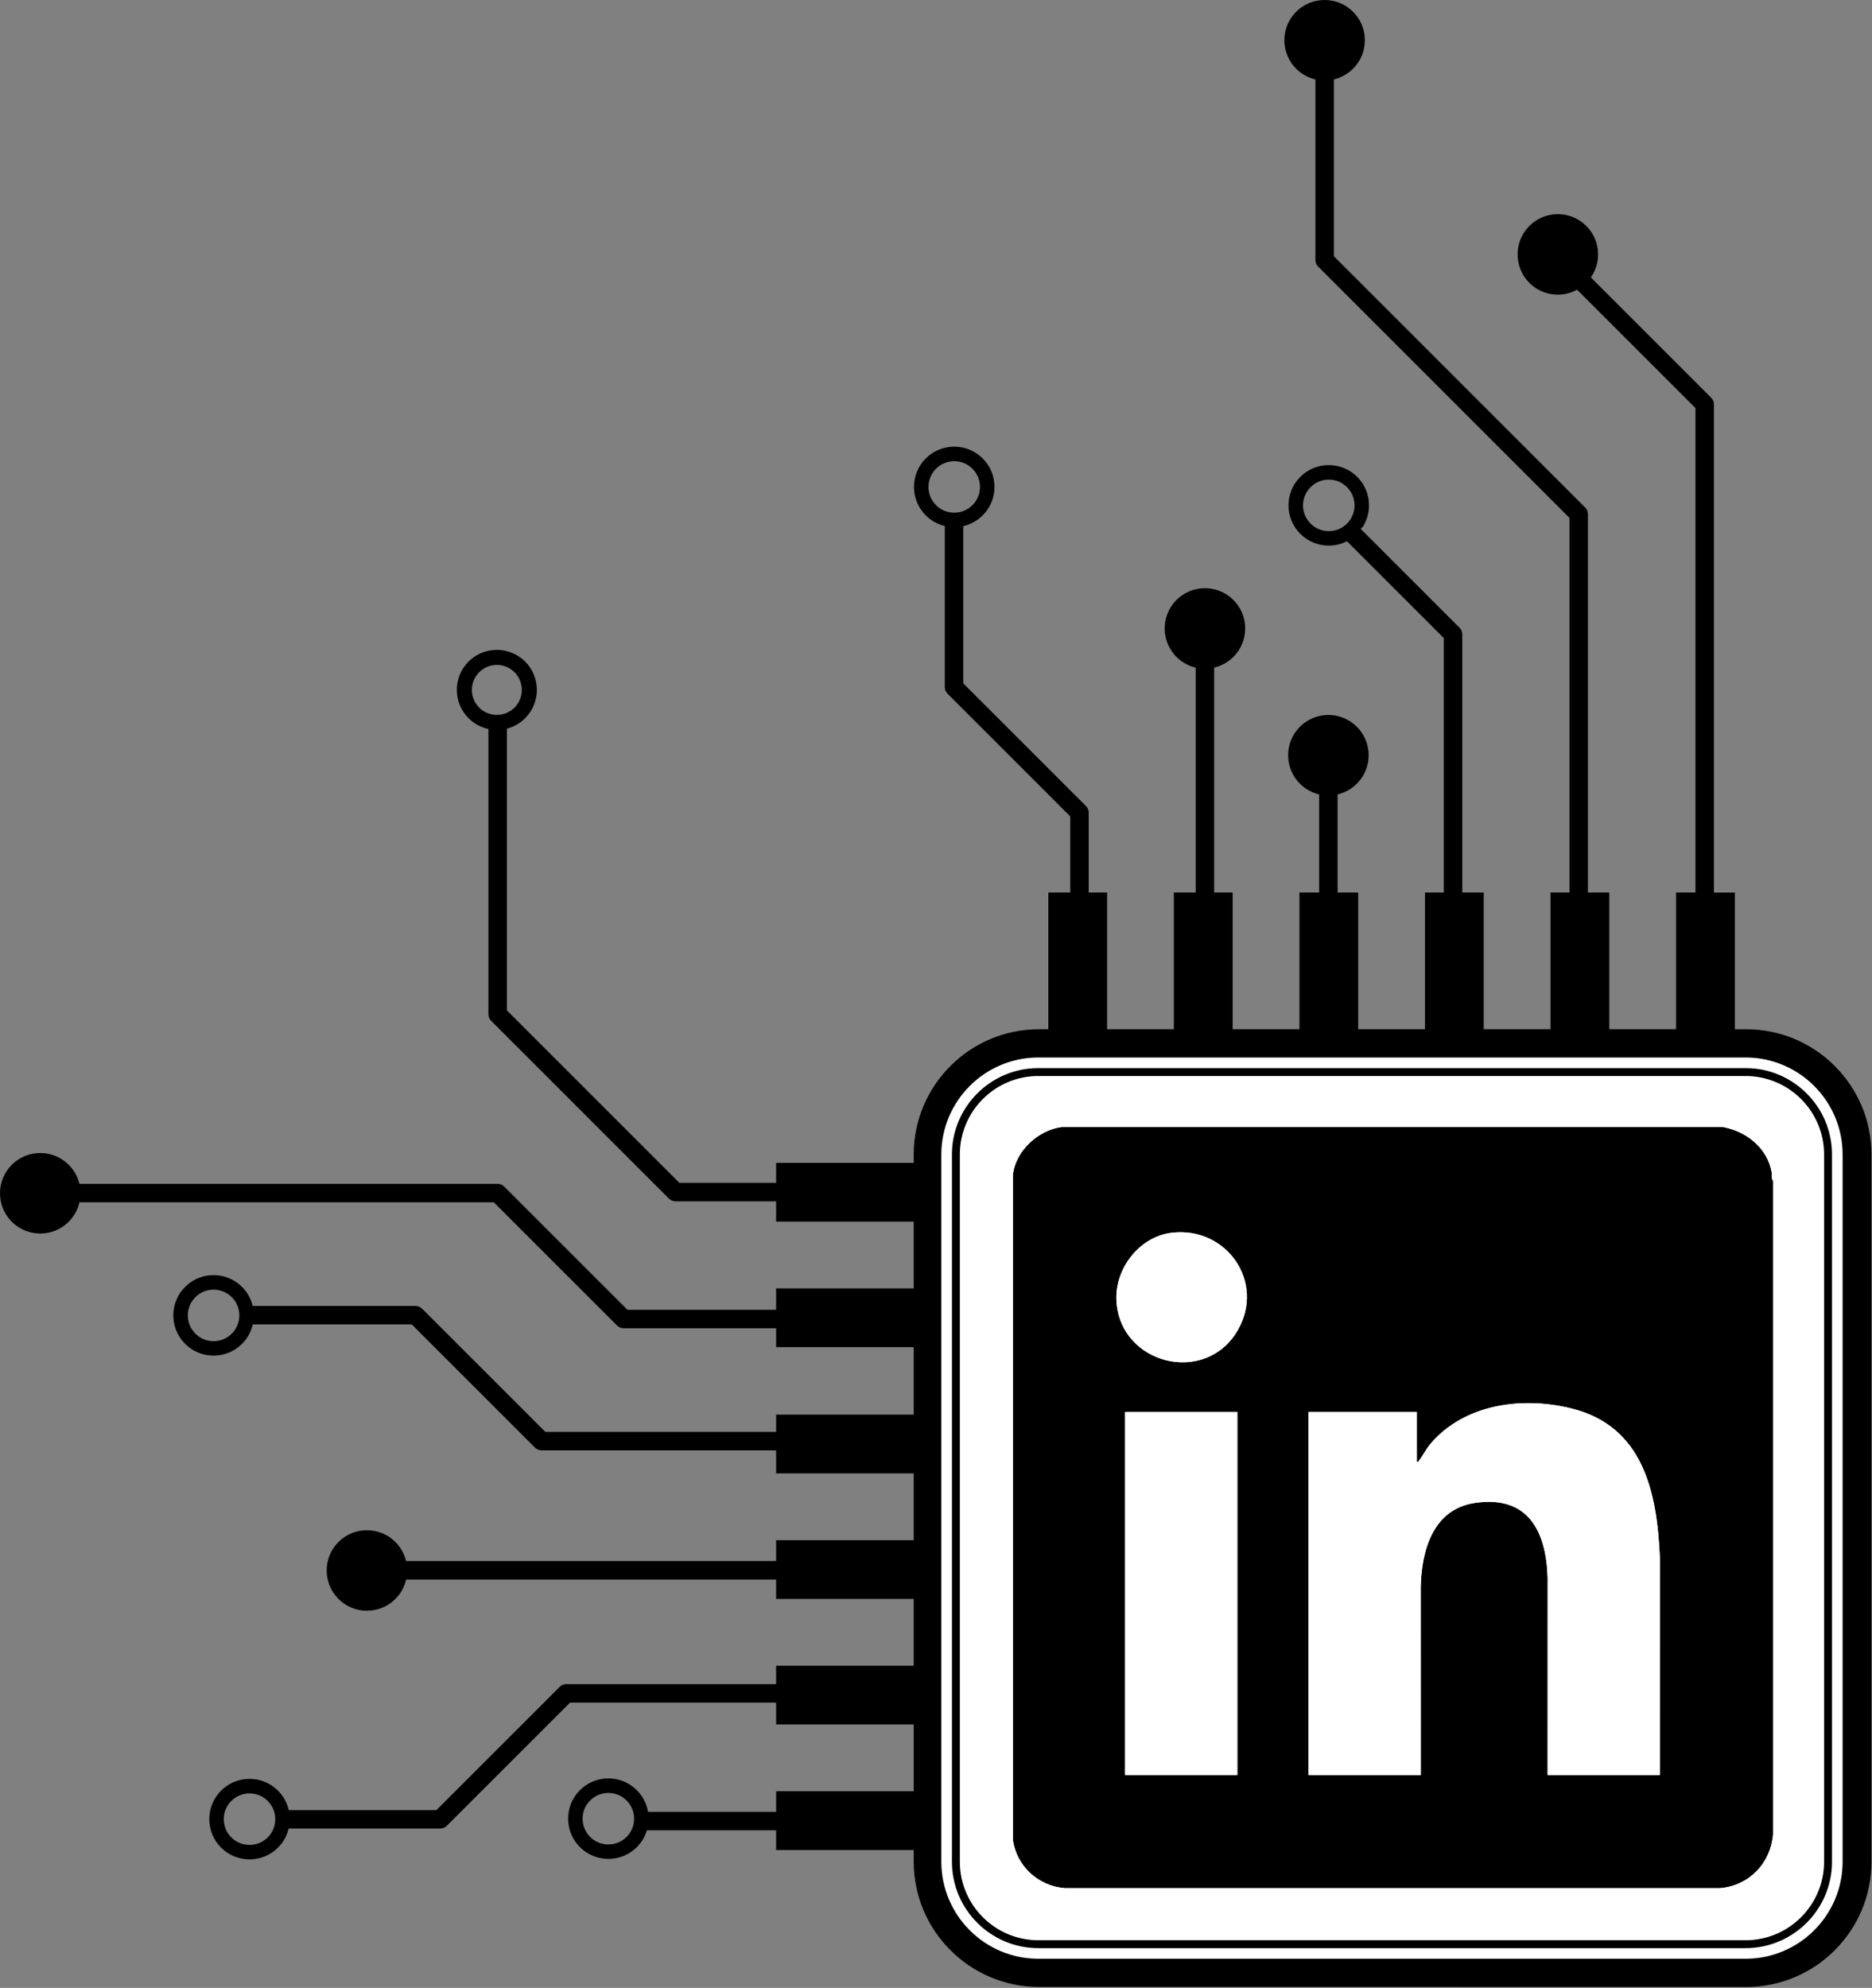 <svg width="226" height="240" viewBox="0 0 226 240" fill="none" xmlns="http://www.w3.org/2000/svg">
<rect x="0" y="0" width="226" height="240" fill="#808080" stroke="none"/>
<path d="M210.816 239.891C219.154 239.891 225.937 233.108 225.937 224.77V223.685V140.789V139.384C225.937 131.046 219.154 124.263 210.816 124.263H209.444V107.756H206.917V48.811C206.917 48.516 206.8 48.233 206.591 48.023C206.591 48.023 194.562 35.995 192.06 33.492C192.638 32.665 192.944 31.681 192.931 30.652C192.914 29.354 192.393 28.14 191.463 27.236C190.533 26.329 189.306 25.839 188.008 25.856C186.709 25.873 185.495 26.394 184.589 27.324C182.72 29.243 182.761 32.327 184.679 34.198C186.212 35.69 188.484 35.964 190.289 35.039L190.379 34.962C193.192 37.775 204.144 48.727 204.688 49.271V107.753H202.348V124.26H194.285V107.753H191.705V62.066C191.705 61.77 191.588 61.487 191.379 61.278C191.379 61.278 161.669 31.568 161.031 30.93V9.587C161.901 9.382 162.725 8.938 163.394 8.252C164.3 7.323 164.79 6.096 164.774 4.798C164.758 3.499 164.236 2.284 163.305 1.377C161.386 -0.493 158.302 -0.453 156.431 1.467C154.561 3.388 154.602 6.472 156.521 8.341C157.177 8.98 157.969 9.395 158.802 9.589V31.39C158.802 31.685 158.919 31.969 159.128 32.178C159.128 32.178 188.837 61.888 189.476 62.526V107.752H187.189V124.259H179.127V107.752H176.535V76.575C176.535 76.28 176.418 75.996 176.209 75.787C176.209 75.787 164.948 64.526 164.271 63.849L164.288 63.832L164.338 63.806L164.308 63.812L164.534 63.588C165.014 62.823 165.288 61.917 165.275 60.949C165.259 59.651 164.739 58.438 163.809 57.531C162.88 56.625 161.652 56.135 160.352 56.151C157.672 56.186 155.52 58.395 155.554 61.076C155.59 63.756 157.8 65.908 160.479 65.873C161.247 65.863 161.971 65.672 162.613 65.344C165.834 68.565 173.784 76.515 174.306 77.037V107.752H172.031V124.259H163.969V107.752H161.484V95.908C162.356 95.704 163.181 95.259 163.85 94.572C164.757 93.643 165.247 92.416 165.23 91.118C165.213 89.819 164.693 88.605 163.762 87.698C161.843 85.827 158.759 85.868 156.888 87.788C155.019 89.709 155.059 92.792 156.978 94.662C157.633 95.3 158.424 95.716 159.256 95.91V107.752H156.874V124.259H148.812V107.752H146.58V80.6C147.451 80.396 148.277 79.952 148.947 79.264C149.853 78.335 150.343 77.108 150.327 75.81C150.31 74.511 149.789 73.297 148.858 72.39C146.939 70.52 143.855 70.56 141.984 72.48C140.114 74.401 140.155 77.484 142.074 79.354C142.729 79.992 143.52 80.407 144.352 80.602V107.752H141.717V124.259H133.655V107.752H131.436V98.105C131.436 97.809 131.318 97.526 131.109 97.317C131.109 97.317 116.915 83.123 116.29 82.499V63.52C117.171 63.319 118.005 62.872 118.681 62.178C119.588 61.249 120.077 60.023 120.062 58.724C120.045 57.426 119.524 56.211 118.594 55.304C116.675 53.434 113.59 53.474 111.719 55.394C109.849 57.315 109.89 60.399 111.81 62.268C112.459 62.9 113.241 63.312 114.063 63.509V82.96C114.063 83.255 114.181 83.539 114.39 83.748C114.39 83.748 128.584 97.942 129.209 98.567V107.753H126.562V124.26H125.431C117.093 124.26 110.31 131.043 110.31 139.381V140.392H93.7V142.801H82.01L61.202 121.993V87.969C62.047 87.75 62.819 87.305 63.444 86.664C65.303 84.757 65.263 81.691 63.354 79.829C61.443 77.971 58.378 78.011 56.52 79.919C54.662 81.826 54.702 84.891 56.609 86.75C57.271 87.396 58.084 87.828 58.966 88.016V122.456C58.966 122.753 59.084 123.037 59.293 123.246L80.755 144.708C80.965 144.918 81.249 145.035 81.545 145.035H93.697V147.486H110.307V155.549H93.697V158.133H75.749C75.123 157.509 60.866 143.253 60.866 143.253C60.656 143.039 60.373 142.921 60.078 142.921H9.584C9.387 142.104 8.974 141.319 8.342 140.671C6.473 138.752 3.389 138.711 1.468 140.58C-0.453 142.451 -0.493 145.535 1.377 147.455C2.284 148.386 3.498 148.907 4.797 148.924C6.096 148.94 7.322 148.45 8.252 147.543C8.945 146.868 9.391 146.033 9.593 145.153H59.615C60.24 145.778 74.499 160.036 74.499 160.036C74.708 160.245 74.991 160.362 75.287 160.362H93.697V162.643H110.307V170.787H93.697V172.876H65.84C65.215 172.251 50.957 157.993 50.957 157.993C50.748 157.784 50.464 157.667 50.169 157.667H30.508C30.312 156.844 29.9 156.062 29.264 155.413C27.395 153.493 24.313 153.452 22.392 155.322C20.472 157.194 20.432 160.278 22.302 162.197C23.21 163.128 24.425 163.649 25.723 163.665C27.021 163.682 28.245 163.192 29.178 162.285C29.87 161.609 30.318 160.774 30.518 159.895H49.707C50.332 160.52 64.59 174.778 64.59 174.778C64.8 174.987 65.083 175.104 65.379 175.104H93.697V177.882H110.307V185.945H93.697V188.465H49.021C48.824 187.64 48.411 186.861 47.78 186.211C45.91 184.291 42.827 184.251 40.906 186.121C38.985 187.996 38.946 191.076 40.816 192.995C41.723 193.926 42.938 194.448 44.237 194.464C45.535 194.48 46.762 193.99 47.691 193.085C48.385 192.408 48.831 191.574 49.033 190.693H93.699V193.04H110.309V201.103H93.699V203.326H68.36C68.064 203.326 67.781 203.444 67.572 203.652C67.572 203.652 53.313 217.911 52.688 218.536H34.86C34.658 217.656 34.212 216.821 33.519 216.146C32.59 215.239 31.363 214.748 30.065 214.766C28.766 214.783 27.551 215.304 26.644 216.234C24.773 218.153 24.813 221.239 26.734 223.109C28.655 224.978 31.739 224.938 33.608 223.018C34.24 222.37 34.653 221.585 34.85 220.76H53.15C53.446 220.76 53.729 220.651 53.938 220.437C53.938 220.437 68.197 206.18 68.821 205.555H93.7V208.198H110.31V216.26H93.7V218.743H78.233C78.066 217.766 77.6 216.831 76.838 216.088C75.909 215.181 74.682 214.691 73.385 214.708C72.086 214.724 70.871 215.246 69.964 216.177C68.094 218.096 68.134 221.18 70.055 223.051C71.976 224.921 75.059 224.88 76.928 222.96C77.492 222.382 77.881 221.697 78.098 220.971H93.7V223.354H110.31V224.764C110.31 233.102 117.093 239.885 125.431 239.885M225.937 155.946V147.884ZM225.937 171.117V163.041ZM225.937 186.275V178.212ZM225.937 201.432V193.37ZM225.937 216.59V208.527ZM75.673 221.743C74.476 222.971 72.504 222.997 71.275 221.801C70.65 221.192 70.336 220.382 70.336 219.572C70.336 218.762 70.629 218.006 71.217 217.403C71.797 216.807 72.574 216.474 73.406 216.463C74.236 216.453 75.021 216.766 75.615 217.346C76.843 218.543 76.869 220.515 75.674 221.743H75.673ZM32.353 221.802C31.157 223.028 29.183 223.054 27.954 221.856C27.329 221.251 27.016 220.438 27.016 219.628C27.016 218.818 27.308 218.063 27.896 217.46C28.476 216.865 29.254 216.53 30.085 216.52C30.915 216.51 31.7 216.823 32.295 217.403C33.523 218.6 33.549 220.572 32.353 221.802ZM27.954 161.037C27.36 161.617 26.576 161.93 25.745 161.92C24.913 161.909 24.137 161.575 23.556 160.979C22.968 160.376 22.675 159.592 22.675 158.811C22.675 158 22.988 157.189 23.613 156.581C24.843 155.385 26.815 155.41 28.013 156.639C29.209 157.867 29.184 159.841 27.954 161.037ZM59.981 86.31C59.19 86.31 58.444 86.007 57.877 85.453C56.685 84.292 56.661 82.379 57.821 81.188C58.981 79.997 60.895 79.972 62.087 81.132C63.279 82.294 63.304 84.208 62.144 85.398C61.58 85.976 60.825 86.3 60.019 86.31C60.006 86.31 59.994 86.31 59.981 86.31ZM113.031 61.017C111.803 59.821 111.777 57.848 112.973 56.619C113.582 55.994 114.392 55.681 115.202 55.681C115.985 55.681 116.768 55.974 117.371 56.562C117.966 57.142 118.3 57.92 118.31 58.751C118.321 59.58 118.007 60.365 117.427 60.96C116.231 62.188 114.258 62.214 113.03 61.018L113.031 61.017ZM160.459 64.126C158.745 64.149 157.331 62.771 157.308 61.057C157.297 60.185 157.648 59.39 158.221 58.817C158.774 58.263 159.535 57.917 160.378 57.906C161.209 57.895 161.995 58.209 162.59 58.789C163.184 59.368 163.517 60.145 163.527 60.976C163.55 62.69 162.173 64.103 160.459 64.126Z" fill="black"/>
<path d="M114.213 224.77V139.384C114.213 133.241 119.211 128.243 125.354 128.243H210.74C216.883 128.243 221.88 133.241 221.88 139.384V224.77C221.88 230.913 216.883 235.911 210.74 235.911H125.354C119.211 235.911 114.213 230.913 114.213 224.77ZM125.354 128.382C119.288 128.382 114.353 133.317 114.353 139.383V224.769C114.353 230.835 119.288 235.77 125.354 235.77H210.74C216.806 235.77 221.741 230.835 221.741 224.769V139.383C221.741 133.317 216.806 128.382 210.74 128.382H125.354ZM116.448 224.77V139.384C116.448 134.473 120.443 130.478 125.354 130.478H210.74C215.651 130.478 219.646 134.473 219.646 139.384V224.77C219.646 229.681 215.651 233.676 210.74 233.676H125.354C120.443 233.676 116.448 229.681 116.448 224.77Z" fill="white"/>
<path d="M114.283 139.383V224.769C114.283 230.874 119.25 235.84 125.354 235.84H210.74C216.844 235.84 221.811 230.874 221.811 224.769M116.518 139.384V224.77C116.518 229.642 120.482 233.606 125.354 233.606H210.74C215.612 233.606 219.576 229.642 219.576 224.77M114.144 224.77V139.384C114.144 133.203 119.173 128.173 125.355 128.173H210.741C216.922 128.173 221.952 133.202 221.952 139.384V224.77C221.952 230.952 216.923 235.981 210.741 235.981H125.355C119.174 235.981 114.144 230.952 114.144 224.77ZM125.354 128.452C119.327 128.452 114.423 133.356 114.423 139.383V224.769C114.423 230.796 119.327 235.7 125.354 235.7H210.74C216.767 235.7 221.671 230.796 221.671 224.769V139.383C221.671 133.356 216.767 128.452 210.74 128.452H125.354ZM116.378 224.77V139.384C116.378 134.435 120.404 130.408 125.354 130.408H210.74C215.689 130.408 219.716 134.434 219.716 139.384V224.77C219.716 229.719 215.69 233.746 210.74 233.746H125.354C120.405 233.746 116.378 229.719 116.378 224.77ZM125.354 130.687C120.559 130.687 116.658 134.588 116.658 139.383V224.769C116.658 229.564 120.559 233.465 125.354 233.465H210.74C215.535 233.465 219.436 229.564 219.436 224.769V139.383C219.436 134.588 215.535 130.687 210.74 130.687H125.354Z" stroke="white" stroke-miterlimit="10"/>
<path d="M208.04 136.076C210.876 136.591 213.408 138.645 213.9 141.583C213.954 141.905 213.832 142.312 214.048 142.554V221.478C213.764 224.954 211.165 227.672 207.633 227.961H128.582C125.373 227.725 122.729 225.322 122.28 222.13V141.901C122.53 139.022 125.346 136.394 128.174 136.074H208.041L208.04 136.076ZM141.458 148.832C137.529 149.303 134.554 153.197 134.785 157.089C135.242 164.778 145.585 167.302 149.437 160.581C152.779 154.75 148.041 148.042 141.457 148.832H141.458ZM200.383 214.294L200.388 188.079C200.059 180.187 198.405 172.178 189.688 170.036C183.775 168.583 176.826 169.48 172.704 174.305C172.164 174.937 171.796 175.72 171.321 176.332C171.244 176.431 171.324 176.545 171.051 176.481V170.473H157.975V214.294H171.522L171.517 191.613C171.619 187.146 172.996 182.193 178.076 181.444C184.403 180.511 186.657 184.759 186.841 190.435L186.836 214.294H200.383ZM149.376 170.473H135.829V214.294H149.376V170.473Z" fill="black"/>
<path d="M128.173 136.076C125.345 136.395 122.529 139.024 122.279 141.903V222.132C122.728 225.325 125.372 227.727 128.581 227.963H207.632C211.164 227.673 213.763 224.956 214.047 221.48V228.077H122.047V136.077H128.172L128.173 136.076Z" fill="white"/>
<path d="M208.04 136.076H214.048V142.555C213.832 142.312 213.954 141.906 213.9 141.584C213.409 138.645 210.877 136.59 208.04 136.076Z" fill="white"/>
<path d="M200.383 214.294H186.836L186.841 190.435C186.657 184.759 184.403 180.512 178.076 181.444C172.996 182.193 171.619 187.146 171.517 191.613L171.522 214.294H157.975V170.473H171.051V176.481C171.324 176.546 171.245 176.431 171.321 176.332C171.796 175.719 172.164 174.937 172.704 174.305C176.826 169.48 183.775 168.583 189.688 170.036C198.405 172.178 200.059 180.187 200.388 188.079L200.383 214.294Z" fill="white"/>
<path d="M149.377 170.473H135.83V214.294H149.377V170.473Z" fill="white"/>
<path d="M141.458 148.832C148.042 148.042 152.78 154.75 149.438 160.581C145.585 167.302 135.242 164.778 134.786 157.089C134.555 153.197 137.529 149.303 141.458 148.832Z" fill="white"/>
</svg>
